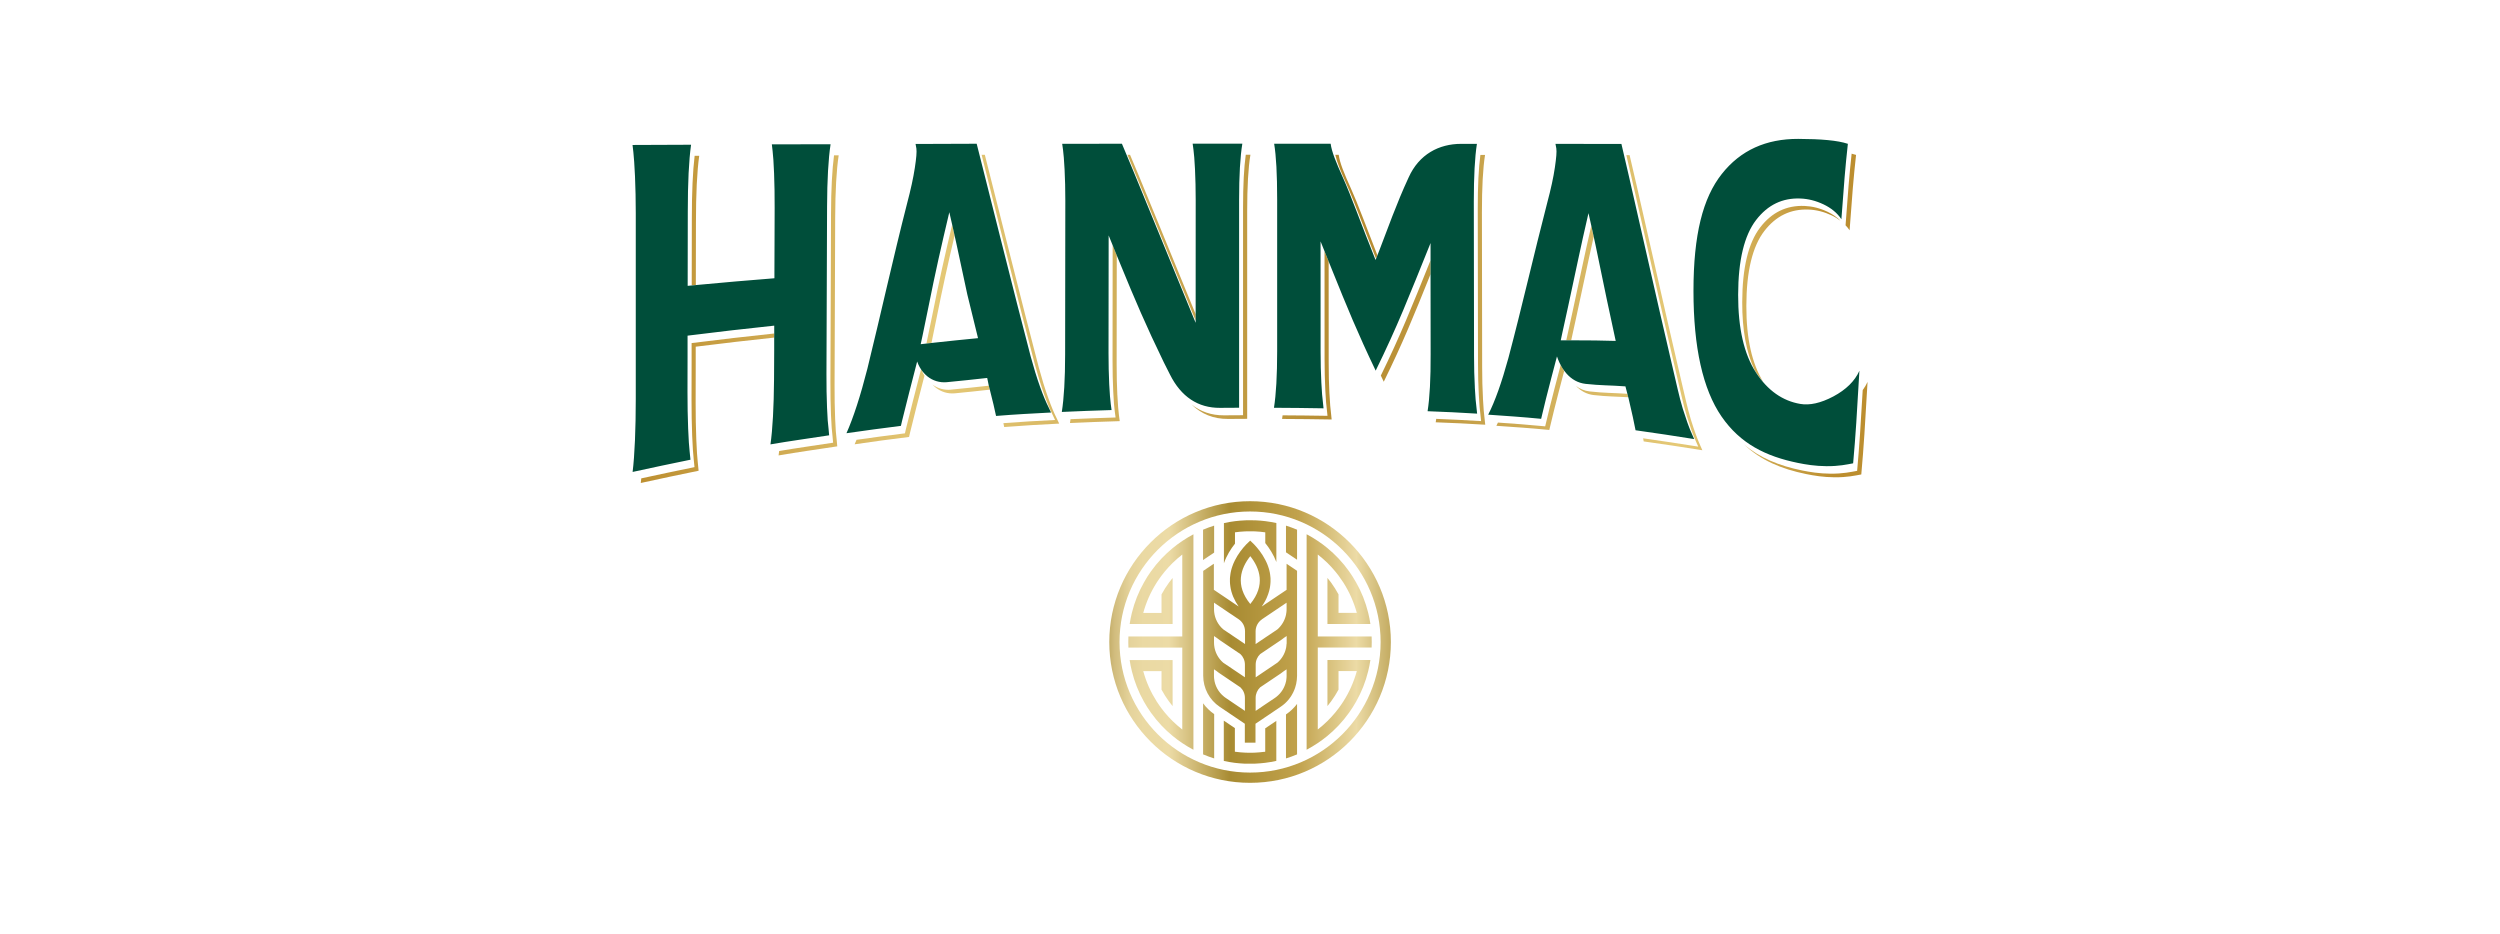 <svg width="198" height="74" viewBox="0 0 198 74" fill="none" xmlns="http://www.w3.org/2000/svg">
<path d="M55.11 22.572C55.11 21.035 55.116 19.475 55.119 17.649C55.119 15.347 55.205 13.576 55.379 12.338C55.257 12.338 55.138 12.338 55.016 12.338C54.867 13.558 54.793 15.228 54.793 17.359C54.79 19.313 54.787 20.959 54.784 22.599C54.851 22.593 54.921 22.587 54.985 22.581C55.028 22.578 55.068 22.572 55.11 22.569V22.572Z" fill="url(#paint0_linear_554_1635)"/>
<path d="M54.775 27.269V27.309C54.775 27.772 54.775 28.254 54.775 28.754C54.775 29.791 54.772 30.501 54.769 31.629C54.769 32.656 54.784 33.628 54.821 34.522C54.858 35.412 54.897 35.991 54.94 36.357C54.964 36.585 54.976 36.787 55.004 36.997C53.571 37.286 52.203 37.582 50.789 37.887C50.776 38.012 50.764 38.14 50.749 38.253C52.294 37.918 53.776 37.597 55.33 37.283C55.306 37.073 55.293 36.872 55.266 36.643C55.223 36.278 55.184 35.698 55.147 34.808C55.111 33.918 55.095 32.943 55.095 31.915C55.095 30.787 55.098 30.077 55.101 29.041C55.101 28.541 55.101 28.059 55.101 27.596V27.458C57.613 27.148 58.984 26.986 61.319 26.736V26.413C58.777 26.684 57.403 26.846 54.775 27.172V27.269Z" fill="url(#paint1_linear_554_1635)"/>
<path d="M75.604 18.652C75.57 18.499 75.54 18.356 75.504 18.197C75.473 18.066 75.442 17.926 75.412 17.789C74.793 20.41 74.412 22.078 73.815 25.072C73.629 26.004 73.477 26.73 73.373 27.209C73.434 27.202 73.495 27.196 73.568 27.187C73.632 27.181 73.699 27.172 73.772 27.166C73.87 26.709 73.995 26.099 74.141 25.361C74.696 22.593 75.062 20.959 75.604 18.652Z" fill="url(#paint2_linear_554_1635)"/>
<path d="M72.952 29.242C72.794 29.83 71.812 33.674 71.757 33.946C71.724 34.101 71.709 34.174 71.672 34.32C70.27 34.5 69.173 34.638 67.838 34.833C67.786 34.955 67.737 35.076 67.686 35.189C69.249 34.955 70.435 34.805 71.998 34.607C72.032 34.461 72.05 34.384 72.084 34.232C72.135 33.985 72.952 30.769 73.217 29.757C73.129 29.614 73.05 29.458 72.986 29.291C72.974 29.275 72.964 29.257 72.952 29.239V29.242Z" fill="url(#paint3_linear_554_1635)"/>
<path d="M66.421 12.302C66.296 12.302 66.177 12.302 66.055 12.302C65.906 13.442 65.823 14.987 65.817 16.926C65.802 21.352 65.787 25.779 65.769 30.205C65.766 31.156 65.781 32.052 65.814 32.866C65.848 33.68 65.89 34.214 65.936 34.549C65.954 34.762 65.964 34.866 65.982 35.061C64.528 35.287 63.144 35.476 61.709 35.72C61.694 35.839 61.678 35.957 61.663 36.07C63.236 35.796 64.732 35.598 66.311 35.351C66.293 35.153 66.284 35.052 66.265 34.839C66.217 34.503 66.177 33.97 66.143 33.156C66.11 32.342 66.095 31.446 66.098 30.495C66.113 26.068 66.128 21.642 66.147 17.216C66.156 15.115 66.247 13.466 66.424 12.305L66.421 12.302Z" fill="url(#paint4_linear_554_1635)"/>
<path d="M139.076 29.492C139.255 29.769 139.45 30.019 139.649 30.251C138.759 28.815 138.304 26.812 138.311 24.218C138.317 21.48 138.798 19.514 139.734 18.298C140.67 17.082 141.84 16.542 143.242 16.597C143.849 16.621 144.458 16.771 145.071 17.06C145.333 17.185 145.564 17.332 145.775 17.493C145.491 17.21 145.15 16.966 144.745 16.774C144.135 16.484 143.525 16.335 142.916 16.31C141.514 16.256 140.343 16.795 139.408 18.011C138.472 19.228 137.991 21.194 137.984 23.931C137.978 26.145 138.311 27.922 138.96 29.291C138.999 29.358 139.036 29.428 139.076 29.492Z" fill="url(#paint5_linear_554_1635)"/>
<path d="M146.997 12.268C146.89 12.232 146.774 12.201 146.65 12.171C146.461 13.902 146.36 15.21 146.168 17.844C146.284 17.969 146.394 18.097 146.488 18.24C146.692 15.432 146.796 14.122 147 12.268H146.997Z" fill="url(#paint6_linear_554_1635)"/>
<path d="M106.027 12.259C105.93 12.259 105.844 12.259 105.753 12.259C105.887 12.847 106.207 13.631 106.679 14.67C107.246 15.917 108.005 18.024 108.981 20.484C109.017 20.395 109.054 20.304 109.087 20.209C108.219 17.993 107.53 16.109 107.006 14.957C106.454 13.741 106.103 12.869 106.027 12.259Z" fill="url(#paint7_linear_554_1635)"/>
<path d="M126.222 18.755C126.188 18.603 126.158 18.453 126.121 18.295C126.091 18.161 126.06 18.017 126.03 17.877C125.429 20.484 125.125 22.047 124.494 24.928C124.284 25.882 124.14 26.538 124.049 26.952C124.11 26.952 124.168 26.952 124.238 26.952C124.299 26.952 124.372 26.952 124.439 26.952C124.527 26.544 124.652 25.977 124.82 25.215C125.402 22.557 125.707 21.02 126.219 18.752L126.222 18.755Z" fill="url(#paint8_linear_554_1635)"/>
<path d="M94.696 24.883C92.849 20.383 89.868 13.079 89.499 12.262C89.426 12.262 89.365 12.262 89.295 12.262C90.02 13.969 93.022 21.325 94.693 25.389C94.693 25.218 94.693 25.047 94.693 24.88L94.696 24.883Z" fill="url(#paint9_linear_554_1635)"/>
<path d="M105.29 31.174C105.25 30.419 105.232 29.595 105.232 28.733C105.232 25.748 105.232 23.794 105.229 20.712C105.186 20.606 105.147 20.508 105.104 20.401C105.037 20.237 104.97 20.069 104.903 19.901C104.903 23.297 104.903 25.294 104.906 28.449C104.906 29.312 104.927 30.135 104.964 30.891C105.003 31.647 105.043 32.141 105.089 32.458C105.107 32.656 105.119 32.751 105.137 32.933C103.696 32.909 102.909 32.903 101.581 32.894C101.568 32.991 101.553 33.089 101.541 33.18C103.111 33.19 103.897 33.196 105.467 33.223C105.445 33.04 105.436 32.946 105.418 32.748C105.372 32.434 105.333 31.937 105.293 31.181L105.29 31.174Z" fill="url(#paint10_linear_554_1635)"/>
<path d="M123.733 29.132C123.687 29.059 123.65 28.98 123.608 28.9C123.431 29.537 122.837 31.866 122.763 32.168C122.617 32.766 122.517 33.162 122.462 33.415C122.428 33.558 122.413 33.628 122.379 33.766C120.977 33.628 119.962 33.561 118.637 33.467C118.594 33.552 118.554 33.641 118.512 33.723C120.072 33.833 121.151 33.9 122.706 34.052C122.739 33.918 122.754 33.848 122.788 33.702C122.843 33.446 122.943 33.052 123.09 32.455C123.157 32.18 123.653 30.235 123.876 29.403C123.848 29.345 123.827 29.281 123.8 29.224C123.778 29.19 123.751 29.166 123.73 29.132H123.733Z" fill="url(#paint11_linear_554_1635)"/>
<path d="M117.451 31.558C117.408 30.796 117.387 29.964 117.387 29.083C117.381 24.998 117.375 20.91 117.368 16.826C117.368 14.85 117.448 13.335 117.615 12.271C117.478 12.271 117.359 12.271 117.247 12.271C117.106 13.317 117.036 14.734 117.039 16.539C117.045 20.624 117.051 24.712 117.058 28.797C117.058 29.675 117.082 30.507 117.122 31.272C117.161 32.037 117.207 32.54 117.253 32.863C117.274 33.068 117.283 33.165 117.304 33.351C115.866 33.263 115.08 33.229 113.748 33.174C113.735 33.266 113.723 33.36 113.708 33.446C115.278 33.51 116.064 33.54 117.631 33.638C117.609 33.449 117.6 33.351 117.579 33.15C117.533 32.827 117.49 32.321 117.448 31.558H117.451Z" fill="url(#paint12_linear_554_1635)"/>
<path d="M125.9 31.001C125.485 30.955 125.125 30.796 124.812 30.565C125.193 30.958 125.659 31.226 126.229 31.29C127.283 31.409 127.978 31.403 128.96 31.461C128.941 31.385 128.917 31.293 128.89 31.19C127.762 31.11 127.046 31.132 125.9 31.001Z" fill="url(#paint13_linear_554_1635)"/>
<path d="M133.919 33.238C133.651 32.379 133.364 31.016 133.129 30.04C132.081 25.599 129.335 13.329 129.064 12.287C128.981 12.287 128.893 12.287 128.808 12.287C129.314 14.414 131.813 25.565 132.803 29.754C133.038 30.729 133.325 32.092 133.593 32.952C133.861 33.811 134.071 34.388 134.233 34.759C134.321 34.991 134.413 35.156 134.501 35.372C133.035 35.134 131.599 34.924 130.136 34.714C130.152 34.799 130.17 34.878 130.182 34.961C131.74 35.183 133.267 35.406 134.827 35.659C134.739 35.442 134.647 35.278 134.559 35.046C134.4 34.674 134.187 34.098 133.919 33.238Z" fill="url(#paint14_linear_554_1635)"/>
<path d="M147.527 30.891C147.359 33.769 147.271 35.226 147.085 37.29C146.588 37.381 145.972 37.524 144.976 37.515C144.073 37.509 143.321 37.381 142.72 37.259C140.922 36.893 139.392 36.275 138.124 35.195C139.453 36.46 141.093 37.146 143.049 37.546C143.65 37.668 144.403 37.796 145.305 37.802C146.301 37.808 146.917 37.668 147.414 37.576C147.618 35.299 147.706 33.769 147.911 30.245C147.81 30.47 147.679 30.687 147.53 30.891H147.527Z" fill="url(#paint15_linear_554_1635)"/>
<path d="M113.297 20.621C111.794 24.352 110.932 26.529 109.362 29.745C109.439 29.906 109.512 30.065 109.594 30.233C111.106 27.151 111.962 25.041 113.297 21.721C113.297 21.508 113.297 21.288 113.297 21.066C113.297 20.923 113.297 20.77 113.297 20.624V20.621Z" fill="url(#paint16_linear_554_1635)"/>
<path d="M88.494 31.302C88.457 30.543 88.439 29.717 88.439 28.846C88.442 25.642 88.445 23.523 88.448 20.225C88.406 20.121 88.366 20.023 88.323 19.917C88.256 19.755 88.189 19.587 88.122 19.42C88.119 23.02 88.116 25.184 88.113 28.556C88.113 29.425 88.131 30.254 88.168 31.013C88.204 31.772 88.244 32.269 88.29 32.586C88.317 32.784 88.329 32.879 88.354 33.065C86.909 33.11 86.12 33.141 84.785 33.199C84.77 33.302 84.757 33.406 84.742 33.504C86.318 33.433 87.107 33.403 88.683 33.354C88.659 33.171 88.643 33.074 88.619 32.876C88.576 32.558 88.537 32.062 88.497 31.302H88.494Z" fill="url(#paint17_linear_554_1635)"/>
<path d="M83.025 31.531C82.757 30.787 82.507 29.967 82.272 29.099C81.193 25.035 78.264 13.274 77.999 12.262C77.914 12.262 77.828 12.262 77.746 12.262C78.273 14.341 80.931 24.986 81.946 28.812C82.181 29.681 82.431 30.498 82.699 31.244C82.967 31.991 83.18 32.479 83.339 32.79C83.427 32.988 83.473 33.083 83.561 33.263C82.083 33.339 80.913 33.4 79.468 33.513C79.493 33.619 79.514 33.726 79.532 33.821C81.102 33.696 82.321 33.632 83.888 33.549C83.799 33.366 83.753 33.272 83.665 33.077C83.507 32.766 83.293 32.275 83.025 31.531Z" fill="url(#paint18_linear_554_1635)"/>
<path d="M75.308 30.863C74.769 30.912 74.269 30.763 73.849 30.455C73.931 30.54 74.013 30.623 74.105 30.696C74.537 31.037 75.068 31.205 75.635 31.15C76.753 31.046 77.436 30.964 78.393 30.86C78.365 30.757 78.341 30.656 78.314 30.547C77.216 30.662 76.522 30.748 75.305 30.86L75.308 30.863Z" fill="url(#paint19_linear_554_1635)"/>
<path d="M98.45 16.426C98.45 21.913 98.45 27.398 98.45 32.885C97.847 32.885 97.545 32.888 96.939 32.894C95.945 32.9 95.086 32.604 94.363 32.028C95.147 32.796 96.119 33.19 97.265 33.18C97.868 33.177 98.173 33.174 98.777 33.171C98.777 27.684 98.777 22.2 98.777 16.713C98.777 14.78 98.862 13.296 99.033 12.256C98.901 12.256 98.783 12.256 98.664 12.256C98.524 13.274 98.45 14.658 98.45 16.423V16.426Z" fill="url(#paint20_linear_554_1635)"/>
<path d="M147.265 29.364C147.061 32.888 146.972 34.418 146.768 36.695C146.271 36.787 145.656 36.93 144.659 36.921C143.757 36.915 143.004 36.787 142.404 36.665C139.849 36.143 137.829 35.14 136.344 32.985C134.863 30.83 134.123 27.507 134.123 23.041C134.123 18.572 134.869 15.673 136.363 13.783C137.853 11.893 139.88 10.994 142.419 11C144.22 11.006 145.537 11.119 146.351 11.39C146.146 13.244 146.043 14.555 145.838 17.362C145.506 16.865 145.031 16.475 144.421 16.185C143.812 15.896 143.202 15.746 142.593 15.722C141.191 15.667 140.02 16.207 139.084 17.423C138.149 18.639 137.667 20.606 137.661 23.343C137.655 26.007 138.13 28.053 139.069 29.498C140.008 30.94 141.191 31.754 142.583 31.991C143.318 32.116 144.196 31.933 145.205 31.397C146.21 30.86 146.899 30.181 147.262 29.37L147.265 29.364ZM83.019 32.199C83.108 32.397 83.154 32.491 83.242 32.671C81.675 32.754 80.456 32.815 78.887 32.943C78.783 32.424 78.615 31.735 78.396 30.87C78.368 30.757 78.341 30.653 78.311 30.534C78.311 30.528 78.308 30.519 78.304 30.51C78.271 30.382 78.228 30.083 78.186 29.934C76.969 30.062 76.272 30.15 74.988 30.269C74.418 30.321 73.888 30.156 73.458 29.815C73.324 29.708 73.196 29.583 73.084 29.443C72.904 29.214 72.748 28.946 72.638 28.632C72.492 29.172 71.496 33.083 71.438 33.354C71.404 33.51 71.389 33.583 71.352 33.729C69.786 33.93 68.603 34.08 67.04 34.311C67.585 33.086 68.149 31.351 68.695 29.208C69.767 24.855 70.725 20.474 71.837 16.131C72.133 15.015 72.337 14.07 72.456 13.286C72.575 12.503 72.614 12.03 72.578 11.765C72.553 11.616 72.538 11.543 72.513 11.402C74.123 11.399 75.744 11.387 77.353 11.384C77.619 12.399 80.548 24.157 81.627 28.221C81.861 29.089 82.111 29.906 82.379 30.653C82.648 31.4 82.861 31.888 83.019 32.199ZM77.46 26.785L76.61 23.316C76.25 21.648 76.003 20.474 75.729 19.215C75.659 18.886 75.583 18.551 75.504 18.2C75.406 17.767 75.302 17.31 75.186 16.807C74.513 19.664 74.126 21.34 73.498 24.48C73.15 26.218 72.919 27.26 72.919 27.26C72.919 27.26 73.169 27.233 73.568 27.187C73.705 27.172 73.864 27.154 74.034 27.135C74.982 27.032 76.354 26.885 77.46 26.782V26.785ZM65.778 11.424C64.205 11.43 62.703 11.427 61.13 11.433C61.154 11.64 61.166 11.747 61.191 11.969C61.233 12.323 61.273 12.878 61.307 13.722C61.34 14.567 61.355 15.49 61.352 16.466C61.349 17.517 61.346 18.072 61.343 19.206L61.334 21.593C61.334 21.77 61.334 21.858 61.334 22.038C58.902 22.233 57.546 22.349 55.373 22.553C55.248 22.566 55.117 22.578 54.985 22.59C54.818 22.605 54.644 22.621 54.464 22.639C54.464 22.529 54.464 22.471 54.464 22.361C54.464 20.606 54.47 18.865 54.473 16.774C54.473 14.472 54.559 12.701 54.732 11.463C53.16 11.47 51.669 11.476 50.097 11.482C50.124 11.707 50.136 11.823 50.164 12.067C50.206 12.451 50.249 13.055 50.292 13.966C50.331 14.878 50.353 15.862 50.353 16.89C50.353 21.791 50.353 26.693 50.353 31.595C50.353 33.952 50.267 36.043 50.103 37.378C51.648 37.043 53.129 36.723 54.684 36.409C54.659 36.198 54.647 35.997 54.62 35.768C54.577 35.403 54.537 34.823 54.501 33.933C54.464 33.043 54.449 32.068 54.449 31.04C54.449 29.912 54.452 29.202 54.455 28.166C54.455 27.666 54.455 27.184 54.455 26.721V26.584C57.192 26.245 58.567 26.084 61.319 25.791V26.382L61.316 26.748V27.763C61.31 28.711 61.307 29.175 61.304 30.062C61.285 32.238 61.194 33.991 61.02 35.195C62.593 34.921 64.089 34.723 65.668 34.476C65.65 34.278 65.641 34.177 65.622 33.964C65.574 33.628 65.534 33.095 65.501 32.281C65.467 31.467 65.452 30.571 65.455 29.62C65.47 25.194 65.485 20.767 65.504 16.341C65.513 14.241 65.604 12.591 65.781 11.43L65.778 11.424ZM116.808 30.681C116.765 29.919 116.744 29.086 116.744 28.205C116.738 24.12 116.732 20.032 116.726 15.948C116.726 13.972 116.805 12.457 116.972 11.393C116.473 11.393 116.223 11.393 115.723 11.393C113.97 11.393 112.388 12.216 111.562 14.058C111.55 14.085 111.538 14.109 111.526 14.137C110.627 16.073 109.859 18.231 109.228 19.871C109.182 19.987 109.139 20.093 109.097 20.203C109.045 20.334 108.993 20.468 108.944 20.59C107.835 17.835 106.988 15.448 106.366 14.082C105.814 12.866 105.464 11.994 105.388 11.384C103.598 11.384 102.702 11.384 100.913 11.384C101.072 12.351 101.151 13.783 101.151 15.795C101.151 19.807 101.151 23.819 101.151 27.827C101.151 29.733 101.066 31.232 100.898 32.296C102.468 32.305 103.254 32.312 104.824 32.339C104.802 32.156 104.793 32.062 104.775 31.863C104.729 31.549 104.69 31.052 104.65 30.297C104.61 29.541 104.592 28.717 104.592 27.855C104.592 24.642 104.592 22.633 104.589 19.118C104.772 19.569 104.943 19.993 105.107 20.404C105.241 20.734 105.369 21.057 105.494 21.365C106.692 24.34 107.536 26.401 108.954 29.355C110.694 25.806 111.562 23.553 113.3 19.249C113.3 19.901 113.3 20.499 113.3 21.066C113.3 21.511 113.3 21.935 113.3 22.346C113.3 24.248 113.303 25.87 113.306 28.041C113.315 29.992 113.233 31.504 113.065 32.568C114.635 32.632 115.421 32.662 116.988 32.76C116.966 32.571 116.957 32.473 116.936 32.272C116.89 31.949 116.847 31.443 116.805 30.681H116.808ZM94.522 11.854C94.565 12.168 94.607 12.658 94.644 13.408C94.68 14.158 94.699 14.975 94.699 15.841C94.699 18.816 94.699 21.203 94.696 24.227V24.843C94.696 25.084 94.696 25.318 94.696 25.568C93.007 21.471 89.271 12.305 88.856 11.384C86.963 11.384 86.019 11.384 84.126 11.39C84.15 11.567 84.165 11.662 84.19 11.854C84.233 12.171 84.275 12.671 84.315 13.424C84.354 14.18 84.373 15.003 84.373 15.874C84.367 19.938 84.361 24.002 84.358 28.068C84.358 30.022 84.266 31.54 84.095 32.626C85.671 32.555 86.46 32.525 88.036 32.476C88.012 32.293 87.997 32.196 87.972 31.997C87.93 31.68 87.89 31.184 87.85 30.424C87.814 29.666 87.795 28.839 87.795 27.968C87.799 24.538 87.802 22.361 87.805 18.645C87.984 19.09 88.158 19.511 88.323 19.92C88.454 20.243 88.585 20.56 88.71 20.865C89.877 23.718 90.776 25.818 92.172 28.693C92.343 29.028 92.507 29.352 92.663 29.666C93.541 31.424 94.888 32.315 96.625 32.302C97.228 32.299 97.533 32.296 98.137 32.293C98.137 26.806 98.137 21.322 98.137 15.835C98.137 13.902 98.222 12.418 98.393 11.378C96.82 11.378 96.034 11.378 94.458 11.378C94.482 11.561 94.498 11.655 94.522 11.854ZM133.912 34.162C134.001 34.394 134.092 34.558 134.18 34.775C132.62 34.522 131.096 34.299 129.536 34.077C129.417 33.436 129.255 32.72 128.99 31.583C128.956 31.455 128.78 30.778 128.734 30.601C127.503 30.507 126.78 30.537 125.579 30.403C124.97 30.333 124.473 30.04 124.077 29.598C123.952 29.455 123.833 29.3 123.729 29.129C123.565 28.858 123.422 28.559 123.312 28.227C123.169 28.73 122.523 31.26 122.443 31.574C122.297 32.171 122.196 32.568 122.142 32.821C122.108 32.964 122.093 33.034 122.059 33.171C120.502 33.019 119.423 32.952 117.865 32.842C118.399 31.796 118.932 30.303 119.466 28.352C120.551 24.264 121.483 20.139 122.544 16.045C122.833 14.963 123.035 14.033 123.147 13.259C123.26 12.485 123.3 12.015 123.26 11.753C123.233 11.604 123.22 11.534 123.193 11.393C124.802 11.393 126.808 11.396 128.417 11.402C128.685 12.445 131.434 24.715 132.483 29.156C132.718 30.132 133.004 31.494 133.272 32.354C133.54 33.214 133.751 33.79 133.909 34.162H133.912ZM127.963 26.998L127.247 23.66C126.881 21.886 126.631 20.648 126.351 19.334C126.277 18.996 126.204 18.652 126.125 18.295C126.028 17.853 125.924 17.39 125.808 16.88C125.144 19.737 124.842 21.31 124.181 24.337C123.757 26.245 123.611 26.955 123.611 26.955C123.611 26.955 123.857 26.955 124.245 26.955C124.382 26.955 124.534 26.955 124.702 26.955C125.659 26.955 127.039 26.965 127.966 27.001L127.963 26.998Z" fill="#004E3A"/>
<path d="M102.727 45.206L101.898 44.651V46.715C101.696 46.852 101.404 47.047 101.081 47.264C100.88 47.398 100.669 47.541 100.456 47.685C100.426 47.703 100.398 47.724 100.368 47.743C100.313 47.779 100.258 47.816 100.203 47.852C100.112 47.913 100.02 47.974 99.932 48.035C100.032 47.889 100.124 47.739 100.203 47.593C100.224 47.554 100.246 47.511 100.264 47.471C100.267 47.465 100.27 47.456 100.276 47.45C100.294 47.41 100.313 47.371 100.331 47.331C100.334 47.322 100.337 47.316 100.34 47.307C100.413 47.139 100.471 46.971 100.517 46.801C100.52 46.788 100.523 46.776 100.526 46.761C100.535 46.727 100.541 46.694 100.55 46.66C100.554 46.642 100.56 46.624 100.563 46.605C100.569 46.575 100.575 46.545 100.581 46.511C100.584 46.49 100.587 46.468 100.59 46.447C100.593 46.416 100.599 46.389 100.602 46.359C100.605 46.334 100.608 46.307 100.611 46.282C100.614 46.243 100.618 46.206 100.621 46.167C100.621 46.13 100.624 46.096 100.627 46.06C100.627 46.038 100.627 46.017 100.627 45.993C100.627 45.962 100.627 45.932 100.627 45.898C100.627 45.877 100.627 45.856 100.627 45.831C100.627 45.801 100.624 45.767 100.621 45.737C100.621 45.715 100.618 45.694 100.614 45.673C100.611 45.636 100.608 45.603 100.602 45.566C100.602 45.548 100.599 45.529 100.596 45.514C100.59 45.462 100.581 45.407 100.572 45.356C100.563 45.301 100.55 45.246 100.535 45.194C100.532 45.176 100.526 45.161 100.523 45.142C100.514 45.106 100.505 45.069 100.493 45.036C100.486 45.017 100.48 44.996 100.474 44.978C100.465 44.944 100.453 44.911 100.441 44.877C100.435 44.859 100.429 44.84 100.422 44.822C100.407 44.776 100.389 44.731 100.371 44.688C100.362 44.661 100.349 44.636 100.337 44.609C100.328 44.587 100.319 44.566 100.31 44.548C100.298 44.52 100.285 44.49 100.27 44.462C100.264 44.447 100.255 44.429 100.246 44.414C100.23 44.383 100.215 44.353 100.2 44.325C99.944 43.825 99.609 43.414 99.322 43.112C99.243 43.027 99.014 42.816 99.014 42.816L98.707 43.112C98.408 43.426 98.057 43.865 97.795 44.395C97.765 44.459 97.734 44.526 97.704 44.594C97.698 44.606 97.695 44.618 97.689 44.627C97.676 44.654 97.664 44.685 97.655 44.712C97.646 44.734 97.64 44.755 97.631 44.779C97.621 44.804 97.612 44.828 97.603 44.853C97.588 44.898 97.573 44.944 97.558 44.99C97.551 45.005 97.548 45.023 97.542 45.042C97.53 45.078 97.521 45.115 97.512 45.154C97.509 45.17 97.503 45.188 97.5 45.203C97.487 45.255 97.475 45.31 97.466 45.362C97.457 45.414 97.448 45.465 97.442 45.52C97.442 45.539 97.439 45.554 97.436 45.572C97.433 45.609 97.427 45.642 97.423 45.679C97.423 45.697 97.42 45.718 97.417 45.737C97.417 45.77 97.414 45.804 97.411 45.84C97.411 45.859 97.411 45.877 97.411 45.898C97.411 45.941 97.411 45.981 97.411 46.02C97.411 46.035 97.411 46.051 97.411 46.069C97.411 46.115 97.414 46.157 97.417 46.203C97.417 46.224 97.42 46.249 97.423 46.27C97.423 46.298 97.43 46.328 97.433 46.356C97.433 46.38 97.439 46.404 97.442 46.429C97.445 46.456 97.451 46.48 97.454 46.508C97.457 46.532 97.463 46.56 97.466 46.584C97.472 46.609 97.475 46.633 97.481 46.657C97.493 46.709 97.506 46.758 97.518 46.81C97.524 46.828 97.527 46.849 97.533 46.868C97.542 46.898 97.551 46.929 97.561 46.956C97.567 46.974 97.573 46.996 97.579 47.014C97.588 47.044 97.6 47.075 97.609 47.105C97.615 47.124 97.621 47.142 97.631 47.16C97.643 47.191 97.655 47.224 97.667 47.255C97.673 47.267 97.679 47.282 97.686 47.294C97.792 47.544 97.929 47.791 98.1 48.035C97.999 47.968 97.899 47.898 97.792 47.828C97.579 47.685 97.362 47.538 97.155 47.398C96.753 47.127 96.381 46.877 96.137 46.712V44.648L95.293 45.215V53.519C95.293 54.507 95.781 55.428 96.6 55.979L97.795 56.784L98.591 57.321V58.818H99.435V57.321L100.194 56.809L101.422 55.979C101.465 55.952 101.504 55.922 101.547 55.891C101.553 55.888 101.556 55.882 101.562 55.879C101.602 55.848 101.639 55.821 101.675 55.79C101.681 55.784 101.687 55.781 101.693 55.775C101.73 55.745 101.764 55.714 101.8 55.681C101.806 55.675 101.809 55.672 101.815 55.665C101.852 55.632 101.885 55.598 101.919 55.562C101.919 55.562 101.922 55.556 101.925 55.556C101.959 55.519 101.992 55.483 102.026 55.443C102.059 55.403 102.09 55.367 102.12 55.324C102.12 55.321 102.126 55.315 102.129 55.312C102.16 55.272 102.187 55.233 102.215 55.193C102.215 55.19 102.221 55.184 102.224 55.181C102.251 55.138 102.279 55.098 102.303 55.056C102.303 55.056 102.303 55.053 102.306 55.05C102.388 54.916 102.458 54.772 102.516 54.626C102.516 54.626 102.516 54.626 102.516 54.623C102.535 54.574 102.553 54.525 102.571 54.477C102.638 54.275 102.687 54.065 102.708 53.849C102.721 53.742 102.727 53.638 102.727 53.529V45.225L102.708 45.212L102.727 45.206ZM99.95 49.044C100.029 48.989 100.115 48.931 100.206 48.873C100.462 48.7 100.749 48.508 101.032 48.316C101.337 48.111 101.639 47.907 101.898 47.733V48.246C101.898 48.285 101.898 48.322 101.895 48.361C101.895 48.386 101.892 48.41 101.888 48.435C101.888 48.447 101.888 48.462 101.885 48.477C101.876 48.553 101.864 48.627 101.849 48.703C101.751 49.145 101.514 49.547 101.169 49.849C101.066 49.919 100.959 49.992 100.849 50.066C100.639 50.209 100.419 50.355 100.203 50.498C100.057 50.599 99.91 50.697 99.773 50.788L99.478 50.989C99.478 50.989 99.456 51.004 99.444 51.014V50.002C99.444 49.62 99.633 49.264 99.95 49.05V49.044ZM101.895 50.998C101.895 51.023 101.892 51.047 101.888 51.068C101.888 51.084 101.888 51.096 101.885 51.111C101.882 51.145 101.876 51.178 101.873 51.209C101.873 51.215 101.873 51.218 101.873 51.224C101.867 51.257 101.861 51.291 101.855 51.325C101.76 51.773 101.523 52.178 101.172 52.483C101.145 52.501 101.114 52.523 101.084 52.541C101.066 52.553 101.044 52.568 101.026 52.58C100.621 52.855 100.17 53.157 99.779 53.422L99.484 53.623C99.484 53.623 99.462 53.638 99.45 53.647V52.635C99.45 52.318 99.581 52.02 99.807 51.803L100.209 51.532L101.087 50.94L101.44 50.703C101.526 50.645 101.608 50.584 101.684 50.52C101.76 50.468 101.834 50.419 101.904 50.373V50.886C101.904 50.925 101.904 50.962 101.901 51.001L101.895 50.998ZM98.6 56.303L97.804 55.766L97.082 55.278C97.055 55.26 97.024 55.239 96.997 55.217C96.972 55.199 96.948 55.181 96.927 55.162C96.494 54.812 96.219 54.306 96.159 53.754C96.156 53.718 96.153 53.678 96.149 53.638C96.149 53.599 96.146 53.559 96.146 53.519V53.007C96.146 53.007 96.156 53.013 96.159 53.016C96.226 53.062 96.293 53.108 96.363 53.154C96.442 53.218 96.521 53.282 96.607 53.336L96.924 53.55L97.801 54.141L98.24 54.437C98.466 54.65 98.597 54.949 98.597 55.269V56.3L98.6 56.303ZM98.6 53.644C98.6 53.644 98.579 53.629 98.566 53.62L98.521 53.59C98.304 53.443 98.057 53.279 97.804 53.108C97.53 52.925 97.25 52.736 96.988 52.559C96.948 52.535 96.911 52.507 96.875 52.483C96.475 52.135 96.219 51.651 96.162 51.12C96.159 51.081 96.153 51.044 96.153 51.004C96.153 50.965 96.149 50.925 96.149 50.886V50.373C96.149 50.373 96.159 50.38 96.162 50.383C96.229 50.428 96.296 50.474 96.366 50.52C96.445 50.584 96.524 50.648 96.61 50.703L96.927 50.916L97.21 51.108L98.24 51.803C98.466 52.017 98.597 52.315 98.597 52.635V53.647L98.6 53.644ZM98.6 51.004C98.6 51.004 98.579 50.989 98.566 50.98L98.521 50.95C98.304 50.803 98.057 50.639 97.804 50.468C97.509 50.27 97.207 50.066 96.927 49.877C96.908 49.864 96.89 49.852 96.875 49.84C96.475 49.492 96.219 49.008 96.162 48.477C96.159 48.438 96.153 48.401 96.153 48.361C96.153 48.322 96.149 48.282 96.149 48.242V47.73C96.149 47.73 96.159 47.736 96.162 47.739C96.393 47.895 96.658 48.075 96.93 48.258C97.064 48.349 97.198 48.438 97.332 48.529C97.375 48.556 97.417 48.587 97.46 48.614C97.493 48.636 97.524 48.657 97.558 48.678C97.588 48.7 97.618 48.718 97.649 48.739C97.704 48.776 97.759 48.813 97.811 48.849C97.911 48.916 98.009 48.983 98.1 49.044C98.417 49.258 98.606 49.611 98.606 49.995V51.007L98.6 51.004ZM99.023 47.837C97.801 46.343 98.262 45.008 99.023 44.048C99.785 45.008 100.246 46.346 99.023 47.837ZM99.447 56.3V55.269C99.447 54.952 99.578 54.653 99.804 54.437L100.206 54.166L101.035 53.608L101.434 53.34C101.52 53.282 101.602 53.221 101.678 53.157C101.736 53.117 101.791 53.08 101.849 53.044C101.864 53.032 101.882 53.022 101.898 53.01V53.522C101.898 53.562 101.898 53.602 101.895 53.641C101.895 53.666 101.892 53.69 101.888 53.714C101.888 53.727 101.888 53.742 101.885 53.754C101.882 53.788 101.876 53.818 101.873 53.852C101.873 53.855 101.873 53.861 101.873 53.864C101.867 53.9 101.861 53.934 101.852 53.971C101.748 54.452 101.48 54.885 101.084 55.193C101.044 55.223 101.005 55.251 100.965 55.281L100.206 55.79L99.447 56.303V56.3Z" fill="url(#paint21_linear_554_1635)"/>
<path d="M95.284 55.702V59.747C95.568 59.866 95.86 59.973 96.162 60.067V56.559C95.821 56.321 95.525 56.031 95.284 55.702Z" fill="url(#paint22_linear_554_1635)"/>
<path d="M100.203 59.534C100.203 59.534 100.182 59.534 100.17 59.537V59.549H100.084C99.871 59.577 99.655 59.595 99.435 59.607C99.389 59.607 99.347 59.61 99.301 59.613C99.265 59.613 99.225 59.613 99.188 59.616C99.127 59.616 99.067 59.616 99.002 59.616C98.945 59.616 98.887 59.616 98.829 59.616C98.795 59.616 98.759 59.616 98.725 59.613C98.673 59.613 98.621 59.61 98.57 59.607C98.35 59.598 98.134 59.577 97.921 59.549H97.869V59.543C97.847 59.543 97.823 59.537 97.802 59.534V57.665L96.924 57.074V60.266C97.21 60.33 97.503 60.378 97.802 60.418C98.055 60.448 98.311 60.47 98.57 60.482C98.609 60.482 98.649 60.482 98.689 60.485C98.689 60.485 98.713 60.485 98.728 60.485C98.762 60.485 98.792 60.485 98.826 60.485C98.884 60.485 98.942 60.485 98.999 60.485C98.999 60.485 99.002 60.485 99.005 60.485C99.009 60.485 99.008 60.485 99.012 60.485C99.073 60.485 99.133 60.485 99.195 60.485C99.231 60.485 99.265 60.485 99.301 60.482C99.319 60.482 99.341 60.482 99.359 60.482C99.386 60.482 99.414 60.482 99.438 60.479C99.697 60.467 99.953 60.445 100.206 60.415C100.502 60.378 100.795 60.327 101.084 60.262V57.092L100.206 57.684V59.528L100.203 59.534Z" fill="url(#paint23_linear_554_1635)"/>
<path d="M101.85 56.583V60.067C102.148 59.976 102.441 59.869 102.727 59.747V55.751C102.487 56.071 102.191 56.351 101.85 56.583Z" fill="url(#paint24_linear_554_1635)"/>
<path d="M104.369 55.467V51.285H108.633C108.639 51.142 108.642 50.995 108.642 50.846C108.642 50.697 108.642 50.553 108.633 50.407H104.369V43.917C104.637 44.127 104.893 44.35 105.137 44.587C105.351 44.801 105.558 45.02 105.75 45.255C105.841 45.365 105.927 45.475 106.012 45.587C106.143 45.764 106.268 45.944 106.39 46.13C106.859 46.868 107.225 47.679 107.46 48.541H106.012V47.075C105.835 46.746 105.634 46.432 105.415 46.13C105.326 46.008 105.232 45.889 105.134 45.773V49.419H108.536C108.493 49.123 108.432 48.828 108.362 48.541C108.152 47.688 107.829 46.877 107.405 46.13C107.234 45.828 107.048 45.532 106.85 45.252C106.594 44.892 106.311 44.548 106.009 44.228C105.732 43.938 105.439 43.661 105.131 43.408C104.884 43.203 104.631 43.014 104.363 42.838C104.08 42.649 103.79 42.472 103.485 42.313V59.378C103.787 59.22 104.08 59.043 104.363 58.854C104.628 58.677 104.884 58.485 105.131 58.284C105.439 58.028 105.735 57.754 106.009 57.464C106.311 57.144 106.594 56.799 106.85 56.44C107.051 56.159 107.237 55.867 107.408 55.562C107.829 54.815 108.155 54.004 108.362 53.151C108.432 52.864 108.49 52.571 108.536 52.273H105.134V55.918C105.232 55.803 105.323 55.681 105.415 55.562C105.634 55.263 105.835 54.946 106.012 54.617V53.151H107.46C107.225 54.016 106.859 54.824 106.39 55.562C106.271 55.748 106.143 55.931 106.012 56.104C105.927 56.217 105.838 56.33 105.75 56.437C105.558 56.668 105.351 56.891 105.137 57.104C104.893 57.342 104.64 57.568 104.369 57.775V55.467Z" fill="url(#paint25_linear_554_1635)"/>
<path d="M102.727 44.331V41.951C102.444 41.832 102.151 41.725 101.85 41.63V43.743L102.304 44.048L102.727 44.331Z" fill="url(#paint26_linear_554_1635)"/>
<path d="M97.805 42.161C98.055 42.124 98.314 42.1 98.573 42.088C98.625 42.085 98.677 42.082 98.729 42.082C98.762 42.082 98.799 42.082 98.832 42.079C98.89 42.079 98.948 42.079 99.006 42.079C99.067 42.079 99.131 42.079 99.192 42.079C99.232 42.079 99.268 42.079 99.308 42.082C99.354 42.082 99.396 42.082 99.442 42.088C99.701 42.1 99.957 42.124 100.21 42.161V43.011C100.533 43.414 100.865 43.92 101.088 44.511V41.426C100.801 41.362 100.509 41.313 100.21 41.274C99.957 41.243 99.701 41.222 99.442 41.21C99.415 41.21 99.387 41.21 99.363 41.21C99.344 41.21 99.323 41.21 99.305 41.21C99.268 41.21 99.235 41.21 99.198 41.207C99.137 41.207 99.076 41.207 99.015 41.207C99.015 41.207 99.012 41.207 99.009 41.207C99.006 41.207 99.006 41.207 99.003 41.207C98.945 41.207 98.887 41.207 98.832 41.207C98.799 41.207 98.765 41.207 98.735 41.207C98.723 41.207 98.71 41.207 98.698 41.207C98.659 41.207 98.619 41.207 98.579 41.213C98.32 41.225 98.064 41.246 97.811 41.277C97.516 41.313 97.223 41.365 96.934 41.429V44.609C97.147 43.996 97.479 43.475 97.811 43.057V42.161H97.805Z" fill="url(#paint27_linear_554_1635)"/>
<path d="M96.159 43.767V41.63C95.86 41.722 95.568 41.829 95.281 41.951V44.356L95.738 44.048L96.156 43.767H96.159Z" fill="url(#paint28_linear_554_1635)"/>
<path d="M92.873 43.411C92.566 43.667 92.273 43.941 91.996 44.231C91.694 44.551 91.41 44.895 91.154 45.255C90.953 45.535 90.767 45.828 90.6 46.133C90.176 46.88 89.853 47.691 89.643 48.544C89.573 48.831 89.515 49.123 89.469 49.422H92.87V45.776C92.773 45.892 92.681 46.014 92.59 46.133C92.371 46.432 92.169 46.749 91.993 47.078V48.544H90.545C90.779 47.682 91.145 46.871 91.615 46.133C91.734 45.947 91.862 45.767 91.993 45.59C92.078 45.478 92.166 45.368 92.255 45.258C92.447 45.026 92.654 44.804 92.867 44.59C93.111 44.353 93.364 44.127 93.635 43.92V50.41H89.371C89.365 50.553 89.362 50.7 89.362 50.849C89.362 50.998 89.362 51.142 89.371 51.288H93.635V57.778C93.367 57.568 93.111 57.345 92.867 57.107C92.654 56.894 92.447 56.674 92.255 56.44C92.163 56.333 92.078 56.22 91.993 56.107C91.862 55.931 91.734 55.751 91.615 55.565C91.145 54.827 90.779 54.019 90.545 53.154H91.993V54.62C92.169 54.949 92.371 55.263 92.59 55.565C92.678 55.687 92.773 55.806 92.87 55.922V52.276H89.469C89.512 52.571 89.57 52.864 89.643 53.154C89.853 54.007 90.176 54.818 90.597 55.565C90.767 55.867 90.953 56.162 91.154 56.443C91.41 56.803 91.694 57.147 91.996 57.467C92.27 57.757 92.566 58.034 92.873 58.287C93.12 58.491 93.373 58.68 93.641 58.857C93.925 59.046 94.215 59.223 94.519 59.381V42.316C94.218 42.475 93.925 42.652 93.641 42.841C93.376 43.017 93.12 43.21 92.873 43.411Z" fill="url(#paint29_linear_554_1635)"/>
<path d="M99.005 62C92.858 62 87.856 56.998 87.856 50.849C87.856 44.7 92.858 39.695 99.005 39.695C105.153 39.695 110.157 44.697 110.157 50.849C110.157 57.001 105.156 62 99.005 62ZM99.005 40.509C93.306 40.509 88.667 45.145 88.667 50.849C88.667 56.553 93.303 61.189 99.005 61.189C104.708 61.189 109.344 56.553 109.344 50.849C109.344 45.145 104.708 40.509 99.005 40.509Z" fill="url(#paint30_linear_554_1635)"/>
<defs>
<linearGradient id="paint0_linear_554_1635" x1="50.249" y1="17.472" x2="145.192" y2="17.472" gradientUnits="userSpaceOnUse">
<stop stop-color="#BC8E2F"/>
<stop offset="0.25" stop-color="#E5C977"/>
<stop offset="0.35" stop-color="#D9B965"/>
<stop offset="0.55" stop-color="#BB9339"/>
<stop offset="0.6" stop-color="#B58A2F"/>
<stop offset="0.87" stop-color="#E5C977"/>
<stop offset="1" stop-color="#BC8E2F"/>
</linearGradient>
<linearGradient id="paint1_linear_554_1635" x1="50.249" y1="32.336" x2="145.192" y2="32.336" gradientUnits="userSpaceOnUse">
<stop stop-color="#BC8E2F"/>
<stop offset="0.25" stop-color="#E5C977"/>
<stop offset="0.35" stop-color="#D9B965"/>
<stop offset="0.55" stop-color="#BB9339"/>
<stop offset="0.6" stop-color="#B58A2F"/>
<stop offset="0.87" stop-color="#E5C977"/>
<stop offset="1" stop-color="#BC8E2F"/>
</linearGradient>
<linearGradient id="paint2_linear_554_1635" x1="50.249" y1="22.499" x2="145.192" y2="22.499" gradientUnits="userSpaceOnUse">
<stop stop-color="#BC8E2F"/>
<stop offset="0.25" stop-color="#E5C977"/>
<stop offset="0.35" stop-color="#D9B965"/>
<stop offset="0.55" stop-color="#BB9339"/>
<stop offset="0.6" stop-color="#B58A2F"/>
<stop offset="0.87" stop-color="#E5C977"/>
<stop offset="1" stop-color="#BC8E2F"/>
</linearGradient>
<linearGradient id="paint3_linear_554_1635" x1="50.249" y1="32.217" x2="145.192" y2="32.217" gradientUnits="userSpaceOnUse">
<stop stop-color="#BC8E2F"/>
<stop offset="0.25" stop-color="#E5C977"/>
<stop offset="0.35" stop-color="#D9B965"/>
<stop offset="0.55" stop-color="#BB9339"/>
<stop offset="0.6" stop-color="#B58A2F"/>
<stop offset="0.87" stop-color="#E5C977"/>
<stop offset="1" stop-color="#BC8E2F"/>
</linearGradient>
<linearGradient id="paint4_linear_554_1635" x1="50.249" y1="24.188" x2="145.192" y2="24.188" gradientUnits="userSpaceOnUse">
<stop stop-color="#BC8E2F"/>
<stop offset="0.25" stop-color="#E5C977"/>
<stop offset="0.35" stop-color="#D9B965"/>
<stop offset="0.55" stop-color="#BB9339"/>
<stop offset="0.6" stop-color="#B58A2F"/>
<stop offset="0.87" stop-color="#E5C977"/>
<stop offset="1" stop-color="#BC8E2F"/>
</linearGradient>
<linearGradient id="paint5_linear_554_1635" x1="50.249" y1="23.279" x2="145.193" y2="23.279" gradientUnits="userSpaceOnUse">
<stop stop-color="#BC8E2F"/>
<stop offset="0.25" stop-color="#E5C977"/>
<stop offset="0.35" stop-color="#D9B965"/>
<stop offset="0.55" stop-color="#BB9339"/>
<stop offset="0.6" stop-color="#B58A2F"/>
<stop offset="0.87" stop-color="#E5C977"/>
<stop offset="1" stop-color="#BC8E2F"/>
</linearGradient>
<linearGradient id="paint6_linear_554_1635" x1="50.25" y1="15.207" x2="145.193" y2="15.207" gradientUnits="userSpaceOnUse">
<stop stop-color="#BC8E2F"/>
<stop offset="0.25" stop-color="#E5C977"/>
<stop offset="0.35" stop-color="#D9B965"/>
<stop offset="0.55" stop-color="#BB9339"/>
<stop offset="0.6" stop-color="#B58A2F"/>
<stop offset="0.87" stop-color="#E5C977"/>
<stop offset="1" stop-color="#BC8E2F"/>
</linearGradient>
<linearGradient id="paint7_linear_554_1635" x1="50.249" y1="16.371" x2="145.192" y2="16.371" gradientUnits="userSpaceOnUse">
<stop stop-color="#BC8E2F"/>
<stop offset="0.25" stop-color="#E5C977"/>
<stop offset="0.35" stop-color="#D9B965"/>
<stop offset="0.55" stop-color="#BB9339"/>
<stop offset="0.6" stop-color="#B58A2F"/>
<stop offset="0.87" stop-color="#E5C977"/>
<stop offset="1" stop-color="#BC8E2F"/>
</linearGradient>
<linearGradient id="paint8_linear_554_1635" x1="50.248" y1="22.416" x2="145.192" y2="22.416" gradientUnits="userSpaceOnUse">
<stop stop-color="#BC8E2F"/>
<stop offset="0.25" stop-color="#E5C977"/>
<stop offset="0.35" stop-color="#D9B965"/>
<stop offset="0.55" stop-color="#BB9339"/>
<stop offset="0.6" stop-color="#B58A2F"/>
<stop offset="0.87" stop-color="#E5C977"/>
<stop offset="1" stop-color="#BC8E2F"/>
</linearGradient>
<linearGradient id="paint9_linear_554_1635" x1="50.249" y1="18.828" x2="145.192" y2="18.828" gradientUnits="userSpaceOnUse">
<stop stop-color="#BC8E2F"/>
<stop offset="0.25" stop-color="#E5C977"/>
<stop offset="0.35" stop-color="#D9B965"/>
<stop offset="0.55" stop-color="#BB9339"/>
<stop offset="0.6" stop-color="#B58A2F"/>
<stop offset="0.87" stop-color="#E5C977"/>
<stop offset="1" stop-color="#BC8E2F"/>
</linearGradient>
<linearGradient id="paint10_linear_554_1635" x1="50.249" y1="26.556" x2="145.192" y2="26.556" gradientUnits="userSpaceOnUse">
<stop stop-color="#BC8E2F"/>
<stop offset="0.25" stop-color="#E5C977"/>
<stop offset="0.35" stop-color="#D9B965"/>
<stop offset="0.55" stop-color="#BB9339"/>
<stop offset="0.6" stop-color="#B58A2F"/>
<stop offset="0.87" stop-color="#E5C977"/>
<stop offset="1" stop-color="#BC8E2F"/>
</linearGradient>
<linearGradient id="paint11_linear_554_1635" x1="50.249" y1="31.479" x2="145.192" y2="31.479" gradientUnits="userSpaceOnUse">
<stop stop-color="#BC8E2F"/>
<stop offset="0.25" stop-color="#E5C977"/>
<stop offset="0.35" stop-color="#D9B965"/>
<stop offset="0.55" stop-color="#BB9339"/>
<stop offset="0.6" stop-color="#B58A2F"/>
<stop offset="0.87" stop-color="#E5C977"/>
<stop offset="1" stop-color="#BC8E2F"/>
</linearGradient>
<linearGradient id="paint12_linear_554_1635" x1="50.249" y1="22.953" x2="145.192" y2="22.953" gradientUnits="userSpaceOnUse">
<stop stop-color="#BC8E2F"/>
<stop offset="0.25" stop-color="#E5C977"/>
<stop offset="0.35" stop-color="#D9B965"/>
<stop offset="0.55" stop-color="#BB9339"/>
<stop offset="0.6" stop-color="#B58A2F"/>
<stop offset="0.87" stop-color="#E5C977"/>
<stop offset="1" stop-color="#BC8E2F"/>
</linearGradient>
<linearGradient id="paint13_linear_554_1635" x1="50.249" y1="31.013" x2="145.192" y2="31.013" gradientUnits="userSpaceOnUse">
<stop stop-color="#BC8E2F"/>
<stop offset="0.25" stop-color="#E5C977"/>
<stop offset="0.35" stop-color="#D9B965"/>
<stop offset="0.55" stop-color="#BB9339"/>
<stop offset="0.6" stop-color="#B58A2F"/>
<stop offset="0.87" stop-color="#E5C977"/>
<stop offset="1" stop-color="#BC8E2F"/>
</linearGradient>
<linearGradient id="paint14_linear_554_1635" x1="50.249" y1="23.971" x2="145.193" y2="23.971" gradientUnits="userSpaceOnUse">
<stop stop-color="#BC8E2F"/>
<stop offset="0.25" stop-color="#E5C977"/>
<stop offset="0.35" stop-color="#D9B965"/>
<stop offset="0.55" stop-color="#BB9339"/>
<stop offset="0.6" stop-color="#B58A2F"/>
<stop offset="0.87" stop-color="#E5C977"/>
<stop offset="1" stop-color="#BC8E2F"/>
</linearGradient>
<linearGradient id="paint15_linear_554_1635" x1="50.249" y1="34.025" x2="145.192" y2="34.025" gradientUnits="userSpaceOnUse">
<stop stop-color="#BC8E2F"/>
<stop offset="0.25" stop-color="#E5C977"/>
<stop offset="0.35" stop-color="#D9B965"/>
<stop offset="0.55" stop-color="#BB9339"/>
<stop offset="0.6" stop-color="#B58A2F"/>
<stop offset="0.87" stop-color="#E5C977"/>
<stop offset="1" stop-color="#BC8E2F"/>
</linearGradient>
<linearGradient id="paint16_linear_554_1635" x1="50.249" y1="25.425" x2="145.193" y2="25.425" gradientUnits="userSpaceOnUse">
<stop stop-color="#BC8E2F"/>
<stop offset="0.25" stop-color="#E5C977"/>
<stop offset="0.35" stop-color="#D9B965"/>
<stop offset="0.55" stop-color="#BB9339"/>
<stop offset="0.6" stop-color="#B58A2F"/>
<stop offset="0.87" stop-color="#E5C977"/>
<stop offset="1" stop-color="#BC8E2F"/>
</linearGradient>
<linearGradient id="paint17_linear_554_1635" x1="50.25" y1="26.462" x2="145.193" y2="26.462" gradientUnits="userSpaceOnUse">
<stop stop-color="#BC8E2F"/>
<stop offset="0.25" stop-color="#E5C977"/>
<stop offset="0.35" stop-color="#D9B965"/>
<stop offset="0.55" stop-color="#BB9339"/>
<stop offset="0.6" stop-color="#B58A2F"/>
<stop offset="0.87" stop-color="#E5C977"/>
<stop offset="1" stop-color="#BC8E2F"/>
</linearGradient>
<linearGradient id="paint18_linear_554_1635" x1="50.248" y1="23.044" x2="145.192" y2="23.044" gradientUnits="userSpaceOnUse">
<stop stop-color="#BC8E2F"/>
<stop offset="0.25" stop-color="#E5C977"/>
<stop offset="0.35" stop-color="#D9B965"/>
<stop offset="0.55" stop-color="#BB9339"/>
<stop offset="0.6" stop-color="#B58A2F"/>
<stop offset="0.87" stop-color="#E5C977"/>
<stop offset="1" stop-color="#BC8E2F"/>
</linearGradient>
<linearGradient id="paint19_linear_554_1635" x1="50.249" y1="30.806" x2="145.192" y2="30.806" gradientUnits="userSpaceOnUse">
<stop stop-color="#BC8E2F"/>
<stop offset="0.25" stop-color="#E5C977"/>
<stop offset="0.35" stop-color="#D9B965"/>
<stop offset="0.55" stop-color="#BB9339"/>
<stop offset="0.6" stop-color="#B58A2F"/>
<stop offset="0.87" stop-color="#E5C977"/>
<stop offset="1" stop-color="#BC8E2F"/>
</linearGradient>
<linearGradient id="paint20_linear_554_1635" x1="50.249" y1="22.718" x2="145.192" y2="22.718" gradientUnits="userSpaceOnUse">
<stop stop-color="#BC8E2F"/>
<stop offset="0.25" stop-color="#E5C977"/>
<stop offset="0.35" stop-color="#D9B965"/>
<stop offset="0.55" stop-color="#BB9339"/>
<stop offset="0.6" stop-color="#B58A2F"/>
<stop offset="0.87" stop-color="#E5C977"/>
<stop offset="1" stop-color="#BC8E2F"/>
</linearGradient>
<linearGradient id="paint21_linear_554_1635" x1="86.969" y1="50.822" x2="112.525" y2="50.822" gradientUnits="userSpaceOnUse">
<stop stop-color="#9E822F"/>
<stop offset="0.01" stop-color="#AF9549"/>
<stop offset="0.03" stop-color="#C1AB65"/>
<stop offset="0.05" stop-color="#D1BC7D"/>
<stop offset="0.08" stop-color="#DDCA8F"/>
<stop offset="0.1" stop-color="#E5D39C"/>
<stop offset="0.14" stop-color="#EAD9A3"/>
<stop offset="0.22" stop-color="#ECDBA6"/>
<stop offset="0.41" stop-color="#A88B32"/>
<stop offset="0.62" stop-color="#C1A24C"/>
<stop offset="0.8" stop-color="#ECDBA6"/>
<stop offset="0.98" stop-color="#A88B32"/>
</linearGradient>
<linearGradient id="paint22_linear_554_1635" x1="86.97" y1="57.882" x2="112.526" y2="57.882" gradientUnits="userSpaceOnUse">
<stop stop-color="#9E822F"/>
<stop offset="0.01" stop-color="#AF9549"/>
<stop offset="0.03" stop-color="#C1AB65"/>
<stop offset="0.05" stop-color="#D1BC7D"/>
<stop offset="0.08" stop-color="#DDCA8F"/>
<stop offset="0.1" stop-color="#E5D39C"/>
<stop offset="0.14" stop-color="#EAD9A3"/>
<stop offset="0.22" stop-color="#ECDBA6"/>
<stop offset="0.41" stop-color="#A88B32"/>
<stop offset="0.62" stop-color="#C1A24C"/>
<stop offset="0.8" stop-color="#ECDBA6"/>
<stop offset="0.98" stop-color="#A88B32"/>
</linearGradient>
<linearGradient id="paint23_linear_554_1635" x1="86.97" y1="58.784" x2="112.526" y2="58.784" gradientUnits="userSpaceOnUse">
<stop stop-color="#9E822F"/>
<stop offset="0.01" stop-color="#AF9549"/>
<stop offset="0.03" stop-color="#C1AB65"/>
<stop offset="0.05" stop-color="#D1BC7D"/>
<stop offset="0.08" stop-color="#DDCA8F"/>
<stop offset="0.1" stop-color="#E5D39C"/>
<stop offset="0.14" stop-color="#EAD9A3"/>
<stop offset="0.22" stop-color="#ECDBA6"/>
<stop offset="0.41" stop-color="#A88B32"/>
<stop offset="0.62" stop-color="#C1A24C"/>
<stop offset="0.8" stop-color="#ECDBA6"/>
<stop offset="0.98" stop-color="#A88B32"/>
</linearGradient>
<linearGradient id="paint24_linear_554_1635" x1="86.97" y1="57.906" x2="112.526" y2="57.906" gradientUnits="userSpaceOnUse">
<stop stop-color="#9E822F"/>
<stop offset="0.01" stop-color="#AF9549"/>
<stop offset="0.03" stop-color="#C1AB65"/>
<stop offset="0.05" stop-color="#D1BC7D"/>
<stop offset="0.08" stop-color="#DDCA8F"/>
<stop offset="0.1" stop-color="#E5D39C"/>
<stop offset="0.14" stop-color="#EAD9A3"/>
<stop offset="0.22" stop-color="#ECDBA6"/>
<stop offset="0.41" stop-color="#A88B32"/>
<stop offset="0.62" stop-color="#C1A24C"/>
<stop offset="0.8" stop-color="#ECDBA6"/>
<stop offset="0.98" stop-color="#A88B32"/>
</linearGradient>
<linearGradient id="paint25_linear_554_1635" x1="86.969" y1="50.849" x2="112.525" y2="50.849" gradientUnits="userSpaceOnUse">
<stop stop-color="#9E822F"/>
<stop offset="0.01" stop-color="#AF9549"/>
<stop offset="0.03" stop-color="#C1AB65"/>
<stop offset="0.05" stop-color="#D1BC7D"/>
<stop offset="0.08" stop-color="#DDCA8F"/>
<stop offset="0.1" stop-color="#E5D39C"/>
<stop offset="0.14" stop-color="#EAD9A3"/>
<stop offset="0.22" stop-color="#ECDBA6"/>
<stop offset="0.41" stop-color="#A88B32"/>
<stop offset="0.62" stop-color="#C1A24C"/>
<stop offset="0.8" stop-color="#ECDBA6"/>
<stop offset="0.98" stop-color="#A88B32"/>
</linearGradient>
<linearGradient id="paint26_linear_554_1635" x1="86.97" y1="42.981" x2="112.526" y2="42.981" gradientUnits="userSpaceOnUse">
<stop stop-color="#9E822F"/>
<stop offset="0.01" stop-color="#AF9549"/>
<stop offset="0.03" stop-color="#C1AB65"/>
<stop offset="0.05" stop-color="#D1BC7D"/>
<stop offset="0.08" stop-color="#DDCA8F"/>
<stop offset="0.1" stop-color="#E5D39C"/>
<stop offset="0.14" stop-color="#EAD9A3"/>
<stop offset="0.22" stop-color="#ECDBA6"/>
<stop offset="0.41" stop-color="#A88B32"/>
<stop offset="0.62" stop-color="#C1A24C"/>
<stop offset="0.8" stop-color="#ECDBA6"/>
<stop offset="0.98" stop-color="#A88B32"/>
</linearGradient>
<linearGradient id="paint27_linear_554_1635" x1="86.97" y1="42.905" x2="112.526" y2="42.905" gradientUnits="userSpaceOnUse">
<stop stop-color="#9E822F"/>
<stop offset="0.01" stop-color="#AF9549"/>
<stop offset="0.03" stop-color="#C1AB65"/>
<stop offset="0.05" stop-color="#D1BC7D"/>
<stop offset="0.08" stop-color="#DDCA8F"/>
<stop offset="0.1" stop-color="#E5D39C"/>
<stop offset="0.14" stop-color="#EAD9A3"/>
<stop offset="0.22" stop-color="#ECDBA6"/>
<stop offset="0.41" stop-color="#A88B32"/>
<stop offset="0.62" stop-color="#C1A24C"/>
<stop offset="0.8" stop-color="#ECDBA6"/>
<stop offset="0.98" stop-color="#A88B32"/>
</linearGradient>
<linearGradient id="paint28_linear_554_1635" x1="86.97" y1="42.993" x2="112.526" y2="42.993" gradientUnits="userSpaceOnUse">
<stop stop-color="#9E822F"/>
<stop offset="0.01" stop-color="#AF9549"/>
<stop offset="0.03" stop-color="#C1AB65"/>
<stop offset="0.05" stop-color="#D1BC7D"/>
<stop offset="0.08" stop-color="#DDCA8F"/>
<stop offset="0.1" stop-color="#E5D39C"/>
<stop offset="0.14" stop-color="#EAD9A3"/>
<stop offset="0.22" stop-color="#ECDBA6"/>
<stop offset="0.41" stop-color="#A88B32"/>
<stop offset="0.62" stop-color="#C1A24C"/>
<stop offset="0.8" stop-color="#ECDBA6"/>
<stop offset="0.98" stop-color="#A88B32"/>
</linearGradient>
<linearGradient id="paint29_linear_554_1635" x1="86.97" y1="50.849" x2="112.526" y2="50.849" gradientUnits="userSpaceOnUse">
<stop stop-color="#9E822F"/>
<stop offset="0.01" stop-color="#AF9549"/>
<stop offset="0.03" stop-color="#C1AB65"/>
<stop offset="0.05" stop-color="#D1BC7D"/>
<stop offset="0.08" stop-color="#DDCA8F"/>
<stop offset="0.1" stop-color="#E5D39C"/>
<stop offset="0.14" stop-color="#EAD9A3"/>
<stop offset="0.22" stop-color="#ECDBA6"/>
<stop offset="0.41" stop-color="#A88B32"/>
<stop offset="0.62" stop-color="#C1A24C"/>
<stop offset="0.8" stop-color="#ECDBA6"/>
<stop offset="0.98" stop-color="#A88B32"/>
</linearGradient>
<linearGradient id="paint30_linear_554_1635" x1="86.969" y1="50.849" x2="112.526" y2="50.849" gradientUnits="userSpaceOnUse">
<stop stop-color="#9E822F"/>
<stop offset="0.01" stop-color="#AF9549"/>
<stop offset="0.03" stop-color="#C1AB65"/>
<stop offset="0.05" stop-color="#D1BC7D"/>
<stop offset="0.08" stop-color="#DDCA8F"/>
<stop offset="0.1" stop-color="#E5D39C"/>
<stop offset="0.14" stop-color="#EAD9A3"/>
<stop offset="0.22" stop-color="#ECDBA6"/>
<stop offset="0.41" stop-color="#A88B32"/>
<stop offset="0.62" stop-color="#C1A24C"/>
<stop offset="0.8" stop-color="#ECDBA6"/>
<stop offset="0.98" stop-color="#A88B32"/>
</linearGradient>
</defs>
</svg>
